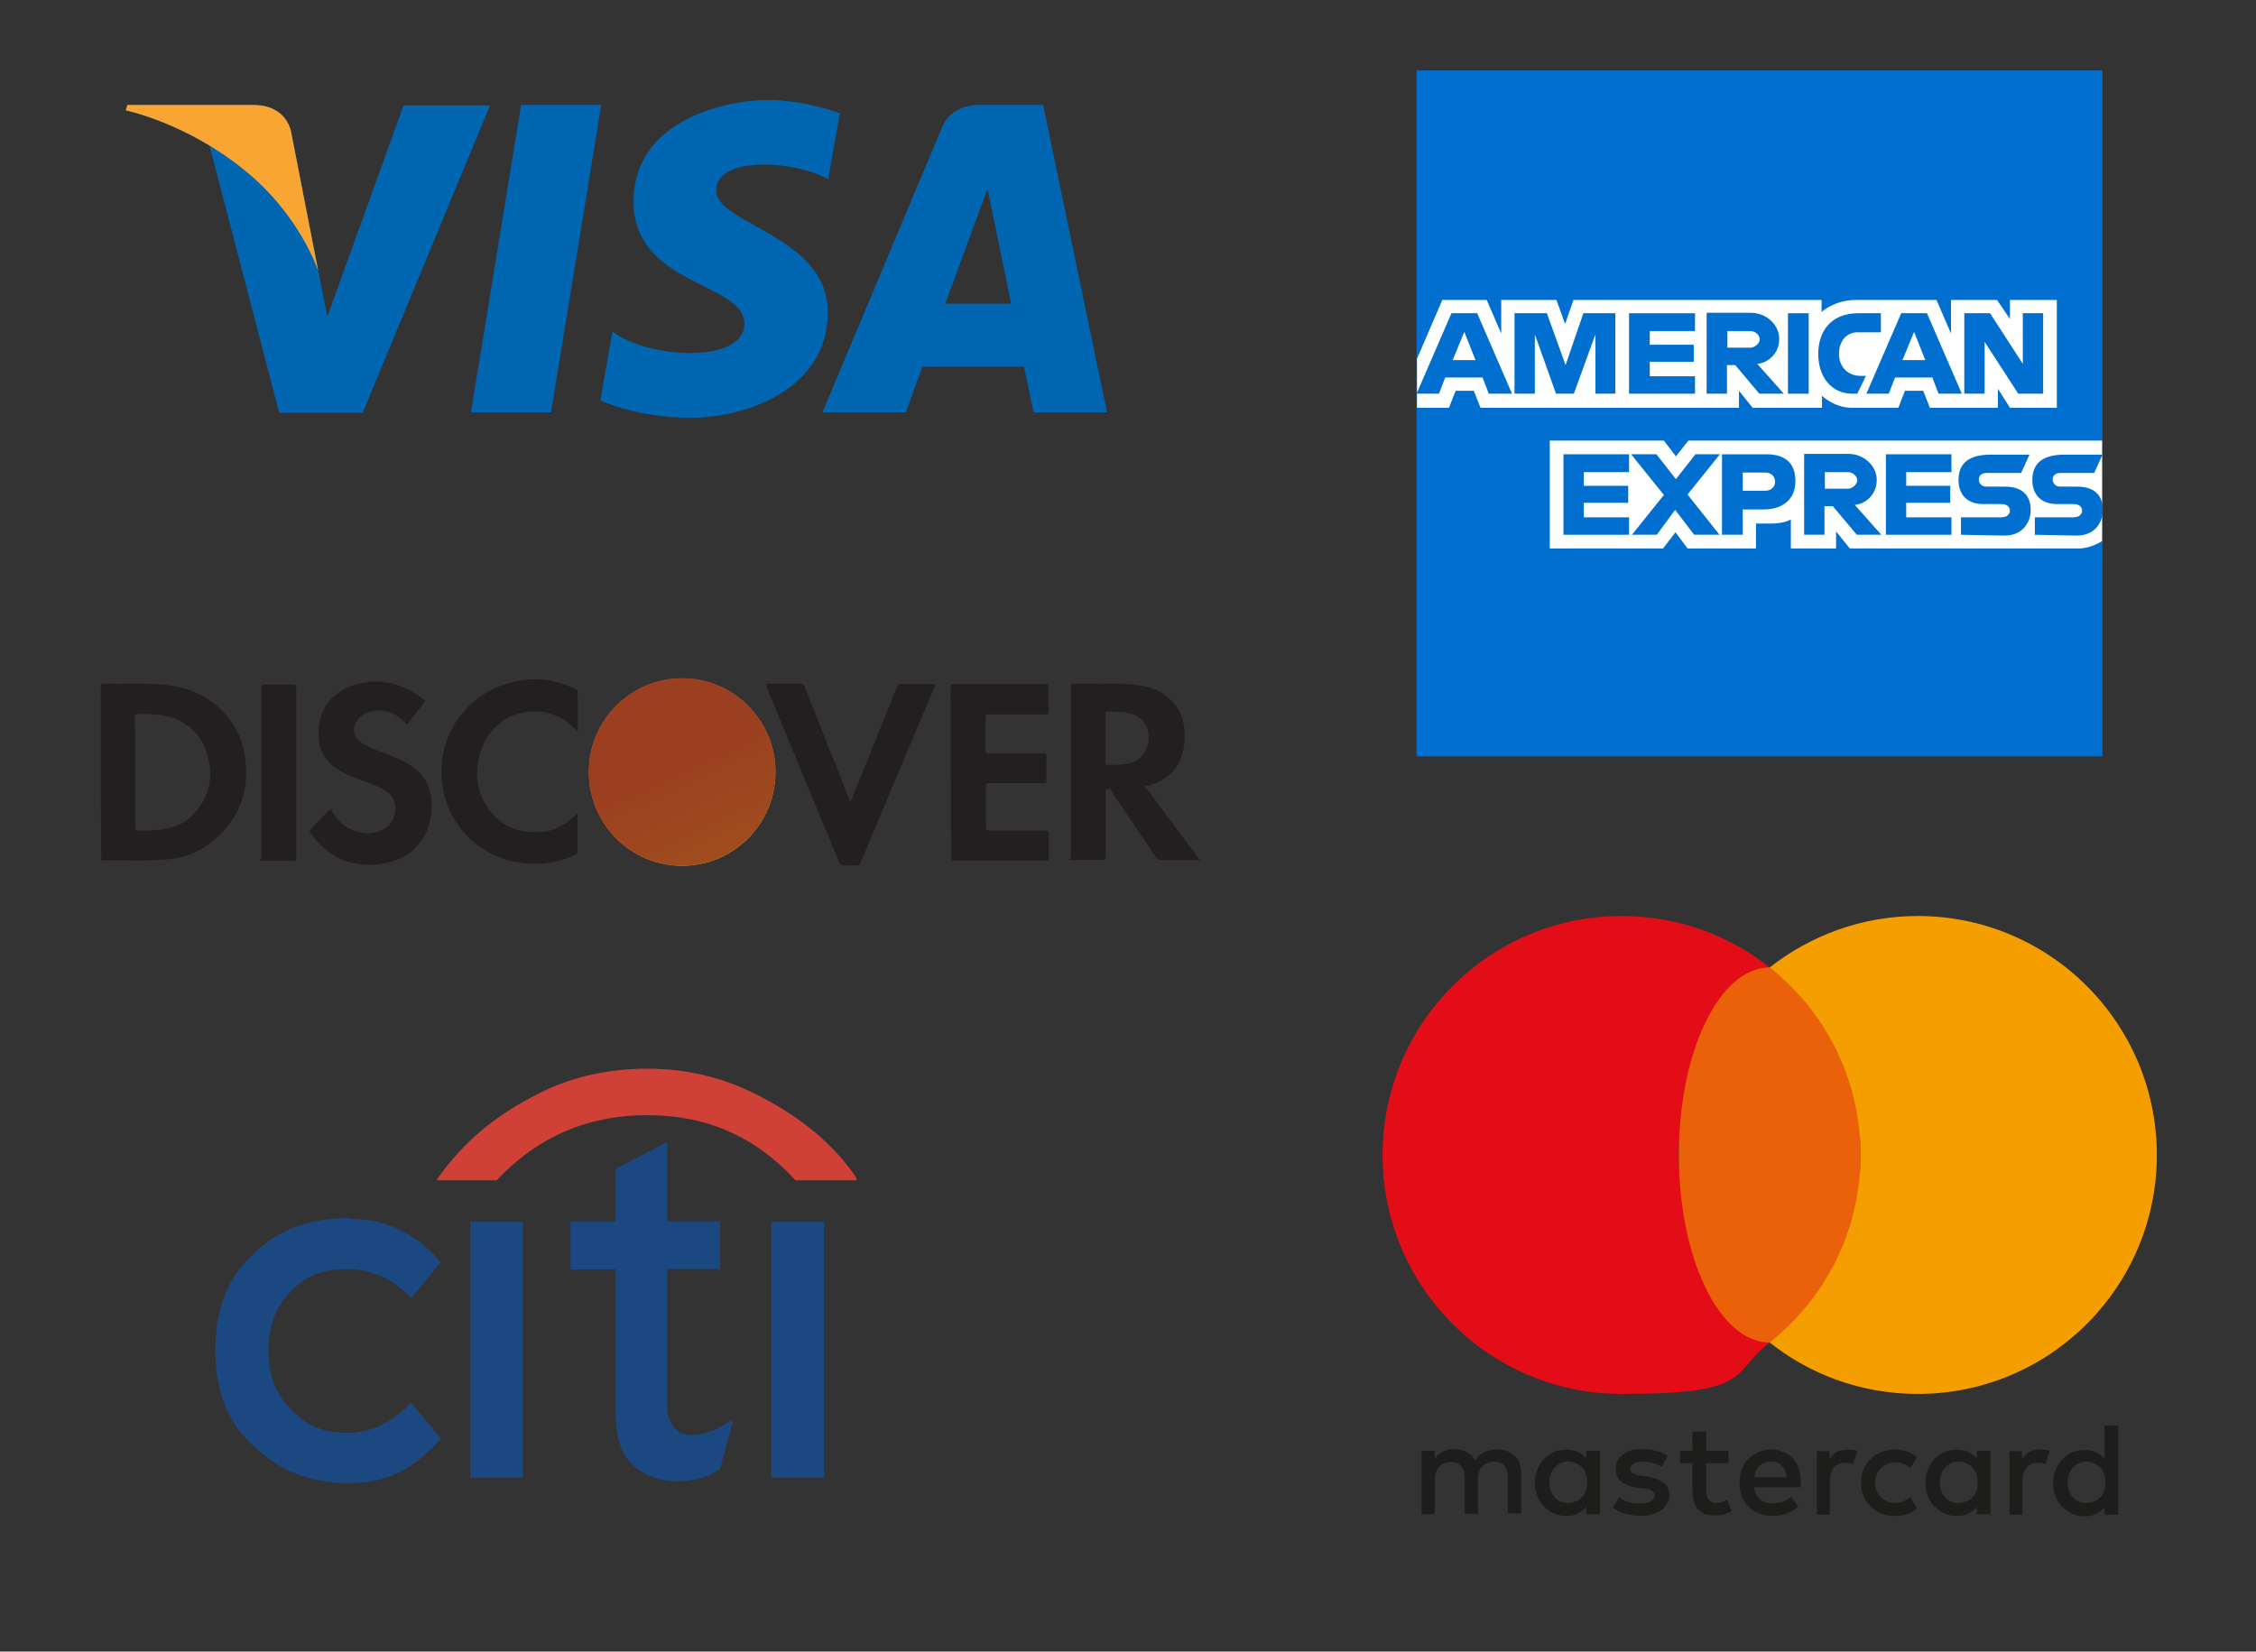 <?xml version="1.0" encoding="UTF-8"?>
<svg xmlns="http://www.w3.org/2000/svg" xmlns:xlink="http://www.w3.org/1999/xlink" version="1.1" viewBox="0 0 543.7 398.1">
  <rect x="0" y="0" width="543.7" height="398.1" fill="#333333" stroke="none"/>
  <defs>
    <style>
      .cls-1 {
        fill: none;
      }

      .cls-2 {
        fill: #1c4882;
      }

      .cls-2, .cls-3, .cls-4, .cls-5, .cls-6, .cls-7, .cls-8 {
        fill-rule: evenodd;
      }

      .cls-3 {
        fill: url(#linear-gradient-2);
      }

      .cls-9 {
        fill: #f9a533;
      }

      .cls-4 {
        fill: #fff;
      }

      .cls-10 {
        fill: #0066b2;
      }

      .cls-11 {
        fill: url(#linear-gradient);
      }

      .cls-5 {
        fill: #231f20;
      }

      .cls-12 {
        fill: #1d1d1b;
      }

      .cls-6 {
        fill: #cf4037;
      }

      .cls-13 {
        fill: #ea610a;
      }

      .cls-14 {
        fill: #e20d17;
      }

      .cls-7 {
        fill: #016fd0;
      }

      .cls-15 {
        opacity: .8;
      }

      .cls-8 {
        fill: #8a371e;
      }

      .cls-16 {
        fill: #f59e00;
      }

      .cls-17 {
        clip-path: url(#clippath);
      }
    </style>
    <linearGradient id="linear-gradient" x1="154.9" y1="232.3" x2="173.9" y2="191.4" gradientTransform="translate(0 397.9) scale(1 -1)" gradientUnits="userSpaceOnUse">
      <stop offset=".4" stop-color="#e45e26"/>
      <stop offset="1" stop-color="#f8a020"/>
    </linearGradient>
    <clipPath id="clippath">
      <ellipse class="cls-1" cx="164.4" cy="186.1" rx="22.5" ry="22.6"/>
    </clipPath>
    <linearGradient id="linear-gradient-2" x1="657.6" y1="-97.2" x2="683.2" y2="-152.1" gradientTransform="translate(-391.4 520.8) rotate(-41.5) scale(1 -1)" gradientUnits="userSpaceOnUse">
      <stop offset=".3" stop-color="#e45e26" stop-opacity="0"/>
      <stop offset="1" stop-color="#f8a020" stop-opacity="0"/>
    </linearGradient>
  </defs>
  <!-- Generator: Adobe Illustrator 28.7.3, SVG Export Plug-In . SVG Version: 1.2.0 Build 164)  -->
  <g>
    <g id="Layer_1">
      <g>
        <polygon class="cls-7" points="341.4 17 506.7 17 506.7 106.3 506.7 130.4 506.7 182.3 341.4 182.3 341.4 98.2 341.4 86.7 341.4 17"/>
        <path class="cls-4" d="M373.5,132.2v-26h27.5l2.9,3.8,3-3.8h99.7v24.2s-2.6,1.8-5.6,1.8h-55.2l-3.3-4.1v4.1h-10.9v-7s-1.5,1-4.7,1h-3.7v6h-16.5l-2.9-3.9-3,3.9h-27.3Z"/>
        <path class="cls-4" d="M341.4,86.7l6.2-14.4h10.7l3.5,8.1v-8.1h13.3l2.1,5.8,2-5.8h59.8v2.9s3.1-2.9,8.3-2.9h19.4c0,0,3.5,8.1,3.5,8.1v-8.1h11.1l3.1,4.6v-4.6h11.3v26h-11.3l-2.9-4.6v4.6h-16.4l-1.6-4.1h-4.4l-1.6,4.1h-11.1c-4.4,0-7.3-2.9-7.3-2.9v2.9h-16.7l-3.3-4.1v4.1h-62.3l-1.6-4.1h-4.4l-1.6,4.1h-7.7v-11.6h-.1Z"/>
        <path class="cls-7" d="M349.8,75.5l-8.4,19.4h5.4l1.5-3.9h9l1.5,3.9h5.6l-8.4-19.4h-6.2ZM352.9,80l2.7,6.8h-5.5l2.8-6.8h0Z"/>
        <polygon class="cls-7" points="365 94.9 365 75.5 372.8 75.5 377.3 88 381.6 75.5 389.3 75.5 389.3 94.9 384.5 94.9 384.5 80.6 379.3 94.9 375 94.9 369.9 80.6 369.9 94.9 365 94.9"/>
        <polygon class="cls-7" points="392.6 94.9 392.6 75.5 408.5 75.5 408.5 79.8 397.6 79.8 397.6 83.1 408.2 83.1 408.2 87.2 397.6 87.2 397.6 90.7 408.5 90.7 408.5 94.9 392.6 94.9"/>
        <path class="cls-7" d="M411.3,75.5v19.4h4.9v-6.9h2l5.8,6.9h5.9l-6.4-7.2c2.6-.2,5.3-2.5,5.3-6s-3.2-6.3-6.8-6.3h-10.7ZM416.2,79.8h5.6c1.3,0,2.3,1,2.3,2s-1.3,2-2.2,2h-5.6v-4h0Z"/>
        <polygon class="cls-7" points="435.9 94.9 430.9 94.9 430.9 75.5 435.9 75.5 435.9 94.9"/>
        <path class="cls-7" d="M447.6,94.9h-1.1c-5.2,0-8.3-4.1-8.3-9.6s3.1-9.8,9.7-9.8h5.4v4.6h-5.6c-2.7,0-4.5,2.1-4.5,5.2s2.1,5.3,5.2,5.3h1.3l-2.1,4.3h0Z"/>
        <path class="cls-7" d="M458.2,75.5l-8.4,19.4h5.4l1.5-3.9h9l1.5,3.9h5.6l-8.4-19.4h-6.2ZM461.3,80l2.7,6.8h-5.5l2.8-6.8h0Z"/>
        <polygon class="cls-7" points="473.4 94.9 473.4 75.5 479.6 75.5 487.5 87.7 487.5 75.5 492.4 75.5 492.4 94.9 486.4 94.9 478.3 82.4 478.3 94.9 473.4 94.9"/>
        <polygon class="cls-7" points="376.8 128.9 376.8 109.5 392.6 109.5 392.6 113.8 381.7 113.8 381.7 117.1 392.4 117.1 392.4 121.2 381.7 121.2 381.7 124.7 392.6 124.7 392.6 128.9 376.8 128.9"/>
        <polygon class="cls-7" points="454.5 128.9 454.5 109.5 470.3 109.5 470.3 113.8 459.4 113.8 459.4 117.1 470 117.1 470 121.2 459.4 121.2 459.4 124.7 470.3 124.7 470.3 128.9 454.5 128.9"/>
        <polygon class="cls-7" points="393.3 128.9 401 119.3 393.1 109.5 399.2 109.5 403.9 115.5 408.6 109.5 414.5 109.5 406.7 119.2 414.4 128.9 408.3 128.9 403.7 122.9 399.3 128.9 393.3 128.9"/>
        <path class="cls-7" d="M415,109.5v19.4h5v-6.1h5.1c4.3,0,7.6-2.3,7.6-6.8s-2.6-6.5-7-6.5h-10.7ZM420,113.9h5.4c1.4,0,2.4.9,2.4,2.2s-1,2.2-2.4,2.2h-5.4v-4.4h0Z"/>
        <path class="cls-7" d="M434.8,109.5v19.4h4.9v-6.9h2l5.8,6.9h5.9l-6.4-7.2c2.6-.2,5.3-2.5,5.3-6s-3.2-6.3-6.8-6.3h-10.7ZM439.7,113.8h5.6c1.3,0,2.3,1,2.3,2s-1.3,2-2.2,2h-5.6v-4h0Z"/>
        <path class="cls-7" d="M472.6,128.9v-4.2h9.7c1.4,0,2.1-.8,2.1-1.6s-.6-1.6-2.1-1.6h-4.4c-3.8,0-5.9-2.3-5.9-5.8s1.9-6.1,7.6-6.1h9.5l-2,4.4h-8.2c-1.6,0-2,.8-2,1.6s.6,1.7,1.8,1.7h4.6c4.3,0,6.1,2.4,6.1,5.6s-2.1,6.2-6.3,6.2l-10.5-.2h0Z"/>
        <path class="cls-7" d="M490.4,128.9v-4.2h9.3c1.4,0,2.1-.8,2.1-1.6s-.6-1.6-2.1-1.6h-4c-3.8,0-5.9-2.3-5.9-5.8s1.9-6.1,7.6-6.1h9.3l-2,4.4h-8c-1.6,0-2,.8-2,1.6s.6,1.7,1.8,1.7h4.2c4.3,0,6.1,2.4,6.1,5.6s-2.1,6.2-6.3,6.2l-10.1-.2h0Z"/>
      </g>
      <g>
        <g>
          <polygon class="cls-10" points="132.8 99.4 113.5 99.4 125.6 25.3 144.9 25.3 132.8 99.4"/>
          <path class="cls-10" d="M97.3,25.3l-18.4,51-2.2-11h0l-6.5-33.3s-.8-6.7-9.2-6.7h-30.3l-.4,1.3s9.3,1.9,20.2,8.5l16.8,64.4h20.1l30.7-74.1h-20.8Z"/>
          <path class="cls-10" d="M249.1,99.4h17.7l-15.4-74.1h-15.5c-7.2,0-8.9,5.5-8.9,5.5l-28.8,68.6h20.1l4-11h24.5l2.3,11ZM227.8,73.2l10.2-27.7,5.7,27.7h-15.9Z"/>
          <path class="cls-10" d="M199.6,43.2l2.8-15.9s-8.5-3.2-17.4-3.2-32.3,4.2-32.3,24.5,26.7,19.4,26.7,29.4-23.9,8.3-31.8,1.9l-2.9,16.6s8.6,4.2,21.8,4.2,33-6.8,33-25.4-26.9-21.1-26.9-29.4c0-8.4,18.8-7.3,27-2.7Z"/>
        </g>
        <path class="cls-9" d="M76.7,65.3l-6.5-33.3s-.8-6.7-9.2-6.7h-30.3l-.4,1.3s14.6,3,28.6,14.4c13.4,10.8,17.8,24.3,17.8,24.3Z"/>
      </g>
      <g>
        <path class="cls-5" d="M24.3,165.7c0-.7.1-1,.9-.9,4.1.1,8.1-.1,12.2.1,6,.2,11.4,1.9,15.8,6.1,3,2.9,5,6.4,5.7,10.6,1.5,8.2-.8,15.2-7.1,20.7-3.4,3-7.5,4.6-12,4.9-5,.4-10,.1-14.9.2-.6,0-.5-.3-.5-.7-.1-4.2-.1-34.2-.1-41ZM32.6,199.4c0,.6,0,.8.7.8,1.7,0,3.3,0,5-.2,3-.3,5.8-1.2,8-3.4,3.7-3.7,5.1-8.2,4-13.3-1-5.1-4-8.8-9.1-10.4-2.5-.8-5.1-.7-7.7-.8-.7,0-1,.1-1,.9.1,4.4.1,22,.1,26.4Z"/>
        <path class="cls-5" d="M275.9,189.5c4.5,6,8.8,11.8,13.3,17.8h-9.3c-.8,0-1.1-.3-1.5-.9-3.5-5.2-7-10.4-10.5-15.6,0-.1-.1-.1-.1-.2-.2-.5-.7-.5-1.1-.4s-.2.5-.2.8v15.3c0,.8-.2,1-1,1-2.2-.1-4.4,0-6.6,0s-.8-.1-.8-.7v-41.1c0-.5,0-.7.6-.7,4.7.1,9.5-.2,14.2.2,3.3.3,6.4,1.1,8.9,3.4,3,2.7,3.9,6.2,3.7,10.1-.3,5.7-3.4,9.5-8.9,10.9-.3,0-.5,0-.7.1ZM266.4,178v5.6c0,.7.2.8.8.8,1.2-.1,2.5,0,3.7-.2,3.6-.4,5.7-2.5,5.9-6.1.2-2.9-1.3-5.1-4-6-1.8-.6-3.7-.5-5.6-.6-.6,0-.8.1-.8.8.1,1.9,0,3.8,0,5.7Z"/>
        <path class="cls-5" d="M229.1,165.7c0-.6.1-.8.8-.8h22c.6,0,.8.1.8.7v5.9c0,.6-.2.7-.7.7h-13.6c-.8,0-.9.2-.9.9v7.7c0,.6.2.8.8.8h13.1c.7,0,.8.2.8.8v5.7c0,.6-.2.7-.7.7h-13c-.8,0-1,.2-.9,1v9.6c0,.6.1.8.8.8h13.6c.7,0,.8.2.8.8v5.8c0,.5-.1.6-.6.6h-22.3c-.7,0-.6-.3-.6-.8-.2-6.8-.2-34.2-.2-40.9Z"/>
        <path class="cls-5" d="M79.8,195.1c1.1,2.1,2.6,3.8,4.8,4.8,2.3,1,4.7,1.4,7.2.3,2.2-1,3.4-2.7,3.5-5.1s-1.2-4-3.2-5c-2.4-1.2-4.9-1.9-7.3-2.9s-4.6-2.2-6.2-4.3c-1-1.3-1.5-2.7-1.7-4.3-.9-7,3-12,8.8-13.6,6.1-1.7,11.5-.2,16.4,3.6.4.3.5.5,0,.9-1.2,1.6-2.5,3.1-3.6,4.8-.4.5-.5.4-.8,0-1.3-1.4-2.9-2.6-4.8-2.9-2.5-.4-4.9,0-6.6,2-1.6,1.9-1.2,4.2.8,5.6,1.8,1.2,3.8,1.9,5.8,2.6,1.9.7,3.7,1.5,5.4,2.5,3.5,2,5.5,5,5.7,9.1.4,7-3.2,12.9-10.1,14.6-7.3,1.9-14.4-.2-19.1-7.1-.2-.3-.2-.5,0-.7,1.4-1.6,3.1-3.3,4.8-4.9Z"/>
        <path class="cls-5" d="M184.5,164.8h8.4c.6,0,.8.2,1,.7,2.5,6.4,9.9,24.8,11,27.7.5-.6,7.8-19.1,11.3-27.7.1-.3.2-.6.7-.6h8.6c-.7,1.6-12.7,30.2-18.1,43-.2.5-.4.7-1,.7h-3.2c-.5,0-.7-.2-.9-.6-3.3-8-14.9-36-17.4-42-.1-.5-.2-.8-.4-1.2Z"/>
        <path class="cls-5" d="M139.3,176.3c-1.6-1.5-3.1-2.8-4.9-3.6-7.1-3.3-15.6.2-18.3,7.7-2.1,5.8-1.4,11.3,2.8,16,2.8,3.1,6.5,4.3,10.7,4.2,3.3,0,6-1.4,8.4-3.5.4-.3.7-.6,1-1,.3.2.2.4.2.6v8.4c0,.4-.1.7-.5.9-8.5,4.1-19.3,2.5-26-4.4-4.1-4.2-6.2-9.3-6.3-15.3-.2-10,6.4-18.7,15.7-21.5,5.7-1.7,11.2-1.4,16.6,1.3.3.1.5.3.5.7.1,3.2.1,6.3.1,9.5Z"/>
        <path class="cls-5" d="M71.4,206.5c0,.7,0,1-.9,1-2.3-.1-4.5,0-6.8,0s-.7-.1-.7-.7v-41.1c0-.6.2-.7.8-.7h6.7c.7,0,.9.2.9.9v40.6Z"/>
        <path class="cls-1" d="M289.3,165.8c0,.1,0,.2.1.3v3.8c-1.6-1.2-1.6-3-.1-4.1Z"/>
        <path class="cls-1" d="M32.6,173c0-.8.2-1,1-.9,2.6,0,5.2,0,7.7.8,5.1,1.6,8.1,5.2,9.1,10.4,1,5.1-.3,9.6-4,13.3-2.2,2.2-5,3.1-8,3.4-1.7.2-3.3.2-5,.2s-.7-.2-.7-.8c-.1-4.4-.1-22-.1-26.4Z"/>
        <path class="cls-1" d="M266.4,178v-5.7c0-.7.2-.8.8-.8,1.9,0,3.8,0,5.6.6,2.8.9,4.3,3.1,4,6-.3,3.6-2.3,5.7-5.9,6.1-1.2.1-2.5.1-3.7.2-.6,0-.8-.1-.8-.8.1-1.8,0-3.7,0-5.6Z"/>
        <g>
          <ellipse class="cls-11" cx="164.4" cy="186.1" rx="22.5" ry="22.6"/>
          <g class="cls-17">
            <g>
              <path class="cls-3" d="M189.4,173.9c11.3,12.7,11.4,31,.4,40.7-11,9.8-29.1,7.3-40.4-5.4-11.3-12.7-11.4-31-.4-40.7,11.1-9.8,29.2-7.4,40.4,5.4Z"/>
              <g class="cls-15">
                <path class="cls-8" d="M189.4,173.9c11.3,12.7,11.4,31,.4,40.7-11,9.8-29.1,7.3-40.4-5.4-11.3-12.7-11.4-31-.4-40.7,11.1-9.8,29.2-7.4,40.4,5.4Z"/>
              </g>
            </g>
          </g>
        </g>
      </g>
      <g>
        <g>
          <path class="cls-12" d="M365.2,351.1c-.5-.5-1.2-1-1.9-1.3-.7-.3-1.5-.4-2.4-.4s-.9,0-1.4.1-1,.2-1.5.4c-.5.2-.9.5-1.4.8-.4.4-.8.8-1.1,1.3-.5-.9-1.2-1.5-2.1-2s-1.9-.7-3-.7-.8,0-1.2.1c-.4.1-.8.2-1.2.4-.4.2-.8.4-1.2.7-.4.3-.7.7-1,1.1v-1.9h-3.2v15.3h3.2v-8.5c0-.6.1-1.2.3-1.7.2-.5.5-.9.8-1.3.3-.3.7-.6,1.2-.8.5-.2,1-.3,1.5-.3,1.1,0,1.9.3,2.5,1s.9,1.7.9,3v8.5h3.2v-8.5c0-.6.1-1.2.3-1.7.2-.5.5-.9.8-1.3.3-.3.7-.6,1.2-.8.5-.2,1-.3,1.5-.3,1.1,0,1.9.3,2.5,1s.9,1.7.9,3v8.5h3.2v-9.6c0-.9-.1-1.7-.4-2.5,0-.4-.5-1.1-1-1.6Z"/>
          <path class="cls-12" d="M382.3,351.6c-.5-.7-1.2-1.2-2-1.6s-1.7-.6-2.8-.6-2.1.2-3,.6-1.7,1-2.4,1.7c-.7.7-1.2,1.6-1.6,2.5-.4,1-.6,2.1-.6,3.2s.2,2.2.6,3.2.9,1.8,1.6,2.5,1.5,1.3,2.4,1.7c.9.4,1.9.6,3,.6s2-.2,2.8-.6,1.4-.9,2-1.6v1.8h3.3v-15.3h-3.3v1.9ZM382.2,359.4c-.2.6-.5,1.1-.9,1.5s-.9.8-1.5,1-1.2.4-1.9.4-1.4-.1-1.9-.4c-.6-.3-1.1-.6-1.4-1.1-.4-.4-.7-1-.9-1.6-.2-.6-.3-1.2-.3-1.9s.1-1.3.3-1.9c.2-.6.5-1.1.9-1.6.4-.4.9-.8,1.4-1.1.6-.3,1.2-.4,1.9-.4s1.3.1,1.9.4,1,.6,1.5,1c.4.4.7,1,.9,1.5.2.6.3,1.2.3,1.9s-.1,1.7-.3,2.3Z"/>
          <path class="cls-12" d="M400.9,357.4c-.9-.7-2.2-1.2-3.9-1.5l-1.6-.2c-.4-.1-.7-.1-1-.2s-.6-.2-.8-.3c-.2-.1-.4-.3-.5-.4-.1-.2-.2-.4-.2-.7,0-.5.3-1,.8-1.3s1.2-.5,2.1-.5.9,0,1.4.1.9.2,1.3.3c.4.1.8.3,1.1.4.3.2.6.3.9.4l1.4-2.6c-.8-.5-1.7-.9-2.8-1.2-1.1-.3-2.2-.4-3.4-.4s-1.9.1-2.6.3c-.8.2-1.4.6-2,1-.5.4-1,.9-1.3,1.5s-.4,1.3-.4,2c0,1.2.4,2.2,1.3,3s2.2,1.3,3.9,1.5l1.6.2c.9.1,1.6.3,2,.6.4.3.6.6.6,1.1s-.3,1-.9,1.4c-.6.3-1.5.5-2.6.5s-1.2,0-1.7-.1-.9-.2-1.4-.3c-.4-.1-.8-.3-1.1-.5-.3-.2-.6-.4-.9-.6l-1.5,2.5c.6.4,1.1.7,1.7,1s1.2.5,1.8.6c.6.1,1.1.2,1.7.3.5,0,1,.1,1.4.1,1.1,0,2.1-.1,2.9-.4.9-.2,1.6-.6,2.2-1s1-1,1.4-1.6.5-1.3.5-2c0-1.3-.4-2.3-1.4-3Z"/>
          <path class="cls-12" d="M432.1,351.6c-.6-.7-1.4-1.3-2.3-1.6-.9-.4-1.9-.6-2.9-.6s-2.2.2-3.1.6-1.7.9-2.4,1.6c-.7.7-1.2,1.6-1.6,2.5-.4,1-.6,2.1-.6,3.3s.2,2.3.6,3.3.9,1.8,1.6,2.5,1.5,1.2,2.5,1.6,2,.6,3.2.6,2.3-.2,3.3-.5,2-.9,3-1.7l-1.7-2.4c-.6.5-1.3.9-2.1,1.2-.8.3-1.5.4-2.3.4s-1.1-.1-1.6-.2-1-.4-1.4-.7c-.4-.3-.7-.7-1-1.2s-.5-1.1-.6-1.8h11.3v-1.2c0-1.2-.2-2.3-.5-3.3-.2-.8-.7-1.7-1.4-2.4ZM422.8,356.1c.1-.6.2-1.1.4-1.5.2-.5.5-.9.8-1.2.3-.3.7-.6,1.2-.8.5-.2,1-.3,1.6-.3,1.1,0,1.9.3,2.6,1s1.1,1.6,1.3,2.8h-7.9Z"/>
          <path class="cls-12" d="M476.4,351.6c-.5-.7-1.2-1.2-2-1.6s-1.7-.6-2.8-.6-2.1.2-3,.6-1.7,1-2.4,1.7c-.7.7-1.2,1.6-1.6,2.5-.4,1-.6,2.1-.6,3.2s.2,2.2.6,3.2.9,1.8,1.6,2.5,1.5,1.3,2.4,1.7c.9.4,1.9.6,3,.6s2-.2,2.8-.6,1.4-.9,2-1.6v1.8h3.3v-15.3h-3.3v1.9ZM476.3,359.4c-.2.6-.5,1.1-.9,1.5s-.9.8-1.5,1-1.2.4-1.9.4-1.4-.1-1.9-.4c-.6-.3-1.1-.6-1.4-1.1-.4-.4-.7-1-.9-1.6-.2-.6-.3-1.2-.3-1.9s.1-1.3.3-1.9c.2-.6.5-1.1.9-1.6.4-.4.9-.8,1.4-1.1.6-.3,1.2-.4,1.9-.4s1.3.1,1.9.4,1,.6,1.5,1c.4.4.7,1,.9,1.5.2.6.3,1.2.3,1.9s0,1.7-.3,2.3Z"/>
          <path class="cls-12" d="M415.2,362c-.5.2-1.1.3-1.6.3s-.7-.1-.9-.2c-.3-.1-.5-.3-.8-.5-.2-.2-.4-.5-.5-.9s-.2-.8-.2-1.3v-6.7h5.4v-3h-5.4v-4.6h-3.3v4.6h-3v3h3v6.7c0,2,.5,3.5,1.4,4.5,1,1,2.3,1.4,4,1.4s1.8-.1,2.6-.4c.5-.2,1-.4,1.4-.7l-1.1-2.8c-.3.3-.6.5-1,.6Z"/>
          <path class="cls-12" d="M445.3,349.4c-.9,0-1.8.2-2.5.5-.8.3-1.4,1.2-1.9,1.9v-2h-3v15.3h3.1v-8.4c0-.6.1-1.2.3-1.7.2-.5.4-.9.7-1.3.3-.4.7-.6,1.1-.8.4-.2.9-.3,1.5-.3s.8,0,1.3.1c.2,0,.5.1.7.2l1-3.2c-.3-.1-.5-.2-.8-.2-.5-.1-1-.1-1.5-.1Z"/>
          <path class="cls-12" d="M491.7,349.4c-.9,0-1.8.2-2.5.5-.8.3-1.4,1.2-1.9,1.9v-2h-3v15.3h3.1v-8.4c0-.6.1-1.2.3-1.7.2-.5.4-.9.7-1.3.3-.4.7-.6,1.1-.8.4-.2.9-.3,1.5-.3s.8,0,1.3.1c.2,0,.5.1.7.2l1-3.2c-.3-.1-.5-.2-.8-.2-.6-.1-1-.1-1.5-.1Z"/>
          <path class="cls-12" d="M507.2,343.6v8.1c-.5-.7-1.2-1.2-2-1.6s-1.7-.6-2.8-.6-2.1.2-3,.6-1.7,1-2.4,1.7c-.7.7-1.2,1.6-1.6,2.5-.4,1-.6,2.1-.6,3.2s.2,2.2.6,3.2.9,1.8,1.6,2.5,1.5,1.3,2.4,1.7c.9.4,1.9.6,3,.6s2-.2,2.8-.6,1.4-.9,2-1.6v1.8h3.3v-21.5h-3.3ZM507.1,359.4c-.2.6-.5,1.1-.9,1.5s-.9.8-1.5,1-1.2.4-1.9.4-1.4-.1-1.9-.4c-.6-.3-1.1-.6-1.4-1.1-.4-.4-.7-1-.9-1.6-.2-.6-.3-1.2-.3-1.9s.1-1.3.3-1.9c.2-.6.5-1.1.9-1.6.4-.4.9-.8,1.4-1.1.6-.3,1.2-.4,1.9-.4s1.3.1,1.9.4,1,.6,1.5,1c.4.4.7,1,.9,1.5.2.6.3,1.2.3,1.9s-.1,1.7-.3,2.3Z"/>
          <path class="cls-12" d="M453.3,353.9c.4-.4.9-.8,1.5-1s1.2-.4,1.9-.4h0c.7,0,1.4.1,2.1.4.6.2,1.2.6,1.6,1l1.6-2.7c-.6-.5-1.3-.9-2-1.2-1-.4-2.1-.6-3.3-.6s-2.3.2-3.3.6-1.9,1-2.6,1.7-1.3,1.6-1.7,2.5c-.4,1-.6,2-.6,3.2s.2,2.2.6,3.2,1,1.8,1.7,2.5,1.6,1.3,2.6,1.7c1,.4,2.1.6,3.3.6s2.3-.2,3.3-.6c.8-.3,1.4-.7,2-1.2l-1.6-2.7c-.5.4-1,.7-1.6,1-.6.2-1.3.4-2.1.4h0c-.7,0-1.3-.1-1.9-.4-.6-.2-1.1-.6-1.5-1s-.8-.9-1-1.5-.4-1.3-.4-2,.1-1.4.4-2c.2-.6.6-1.1,1-1.5Z"/>
        </g>
        <g>
          <path class="cls-14" d="M404.6,278.4c0-18.3,8.6-34.6,21.9-45.2-9.8-7.8-22.2-12.4-35.7-12.4-31.8,0-57.6,25.8-57.6,57.6s25.8,57.6,57.6,57.6,25.9-4.7,35.7-12.4c-13.3-10.6-21.9-26.9-21.9-45.2Z"/>
          <ellipse class="cls-13" cx="426.5" cy="278.4" rx="21.9" ry="45.2"/>
          <path class="cls-16" d="M462.2,220.8c-13.5,0-25.9,4.7-35.7,12.4,13.3,10.5,21.9,26.8,21.9,45.2s-8.6,34.6-21.9,45.2c9.8,7.8,22.2,12.4,35.7,12.4,31.8,0,57.6-25.8,57.6-57.6s-25.8-57.6-57.6-57.6Z"/>
        </g>
      </g>
      <g>
        <path class="cls-2" d="M126,294.5h-12.7v61.7h12.7v-61.7ZM137.5,294.5v11.5h10.9v34.8c0,4.8.9,8.8,3.6,11.8,2.7,2.7,6.1,4.2,10.3,4.5,4.5,0,8.2-.9,11.2-3l3-10.9v-.9l-.6.3c-3.3,2.1-6.3,3.3-9.4,3.3s-5.7-2.4-5.7-7v-33h12.7v-11.5h-12.7v-19.1l-12.4,6.4v12.7h-10.9ZM198.6,294.5h-12.7v61.7h12.7v-61.7ZM84.3,293.6c-9.1,0-16.6,2.4-22.7,8.2-6.6,5.7-9.7,13.6-9.7,23.6s3,17.8,9.7,23.6c6.1,5.7,13.6,8.5,22.7,8.5s15.7-3.6,21.8-10.6v-.3l-7-8.5-.3.3c-4.5,4.5-9.4,7-15.1,7s-10-1.8-13.6-5.7c-3.6-3.6-5.4-8.2-5.4-14.2s1.8-10.6,5.4-14.2c3.6-3.9,8.2-5.4,13.6-5.4s10.6,2.1,15.1,6.7l.3.3,7-8.5v-.3c-6-7-13.3-10.3-21.8-10.3h0Z"/>
        <path class="cls-6" d="M119.7,284.5c10-10.6,22.1-15.7,36.3-15.7s26,5.1,35.7,15.7h14.8l-.3-.9c-5.7-8.2-13.3-14.2-22.4-19-8.8-4.8-18.1-7-27.8-7s-19.4,2.1-28.1,7c-9.1,4.8-16.3,10.9-22.1,19l-.6.9h14.5Z"/>
      </g>
    </g>
  </g>
</svg>